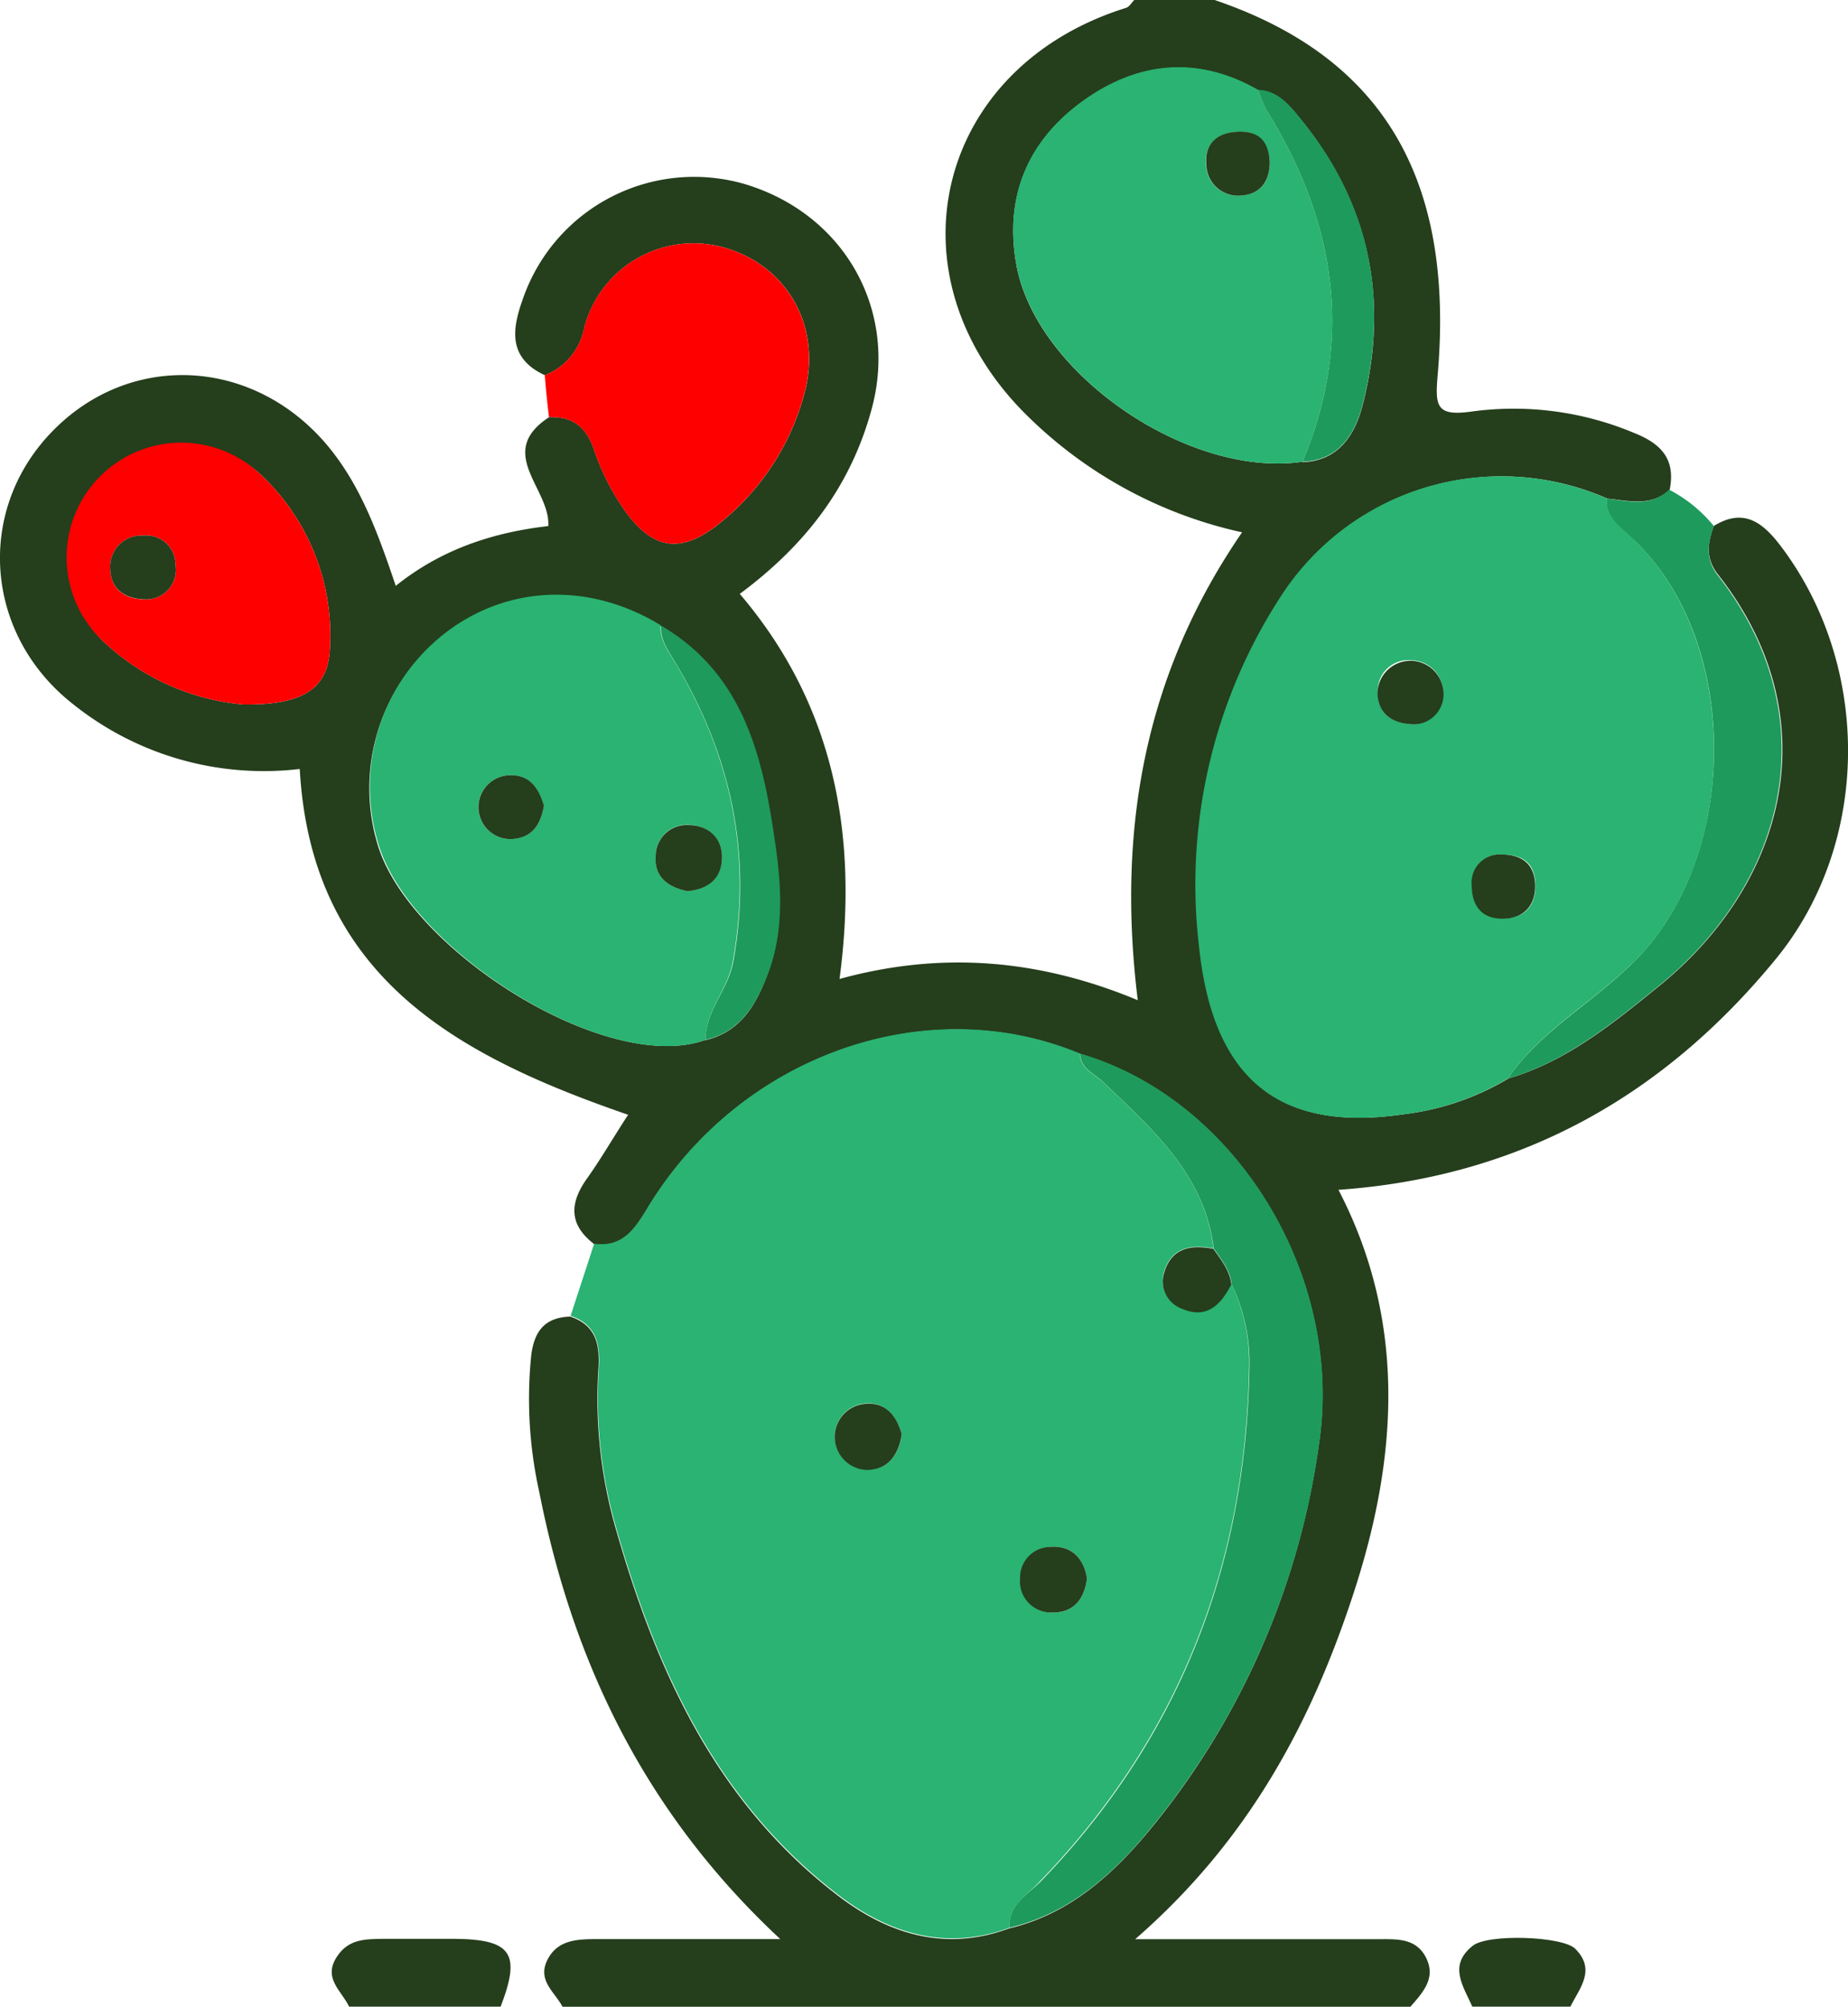 <svg xmlns="http://www.w3.org/2000/svg" viewBox="0 0 207.09 224.87">
  <defs>
    <style>
      .outline {
        fill: #253E1C;
      }

      .fill-light {
        fill: #2ab372;
      }

      .fill-dark {
      fill: #1e9a5c;
      }

      .fill-fruits {
        fill: #ff0000;
      }
    </style>
  </defs>
  <g>
    <path class="outline" d="M1049,486c3.36-2.08,5.51-.38,7.51,2.26,10.12,13.36,10.16,33.19-.57,46.28-12.54,15.29-28.57,24.41-49,25.85,7.59,14.6,6.69,29.73,1.82,44.81-4.73,14.64-11.77,28-24.6,39.16h27.24c2,0,4.15-.15,5.29,1.95,1.28,2.37-.28,4-1.71,5.65H920c-.85-1.66-2.86-2.94-1.72-5.25s3.39-2.35,5.58-2.36h20.53c-15.14-14.11-23.24-31-27-50.06a48.14,48.14,0,0,1-.91-15.35c.35-2.79,1.57-4.24,4.36-4.35,3,1,3.35,3.27,3.16,6a52.6,52.6,0,0,0,2.07,18.17c4.55,15.88,11.32,30.46,24.87,40.79,5.64,4.29,12,6.22,19.08,3.61,6.82-1.62,11.71-6.09,15.95-11.26A86.62,86.62,0,0,0,1004.73,589c2.88-18.92-9.3-38.77-26.78-43.85-17.23-7.15-38,.19-48.37,17.19-1.46,2.41-2.8,4.56-6.05,4.13-2.82-2.16-2.78-4.56-.82-7.32,1.62-2.27,3-4.69,4.63-7.17-19-6.56-35.5-15.33-36.8-38.75a34.2,34.2,0,0,1-25.46-7.31c-9.81-7.74-10.87-21.42-2.5-30.28,8.58-9.09,22.29-8.66,30.72.94,4,4.59,6,10.23,8,16.13,5.17-4.15,11-6,17.09-6.7.27-4.17-6-8.22.09-12.2,2.67-.11,4.19,1.1,5.06,3.71a26.47,26.47,0,0,0,3.33,6.61c3.24,4.64,6.45,5.05,10.83,1.48a27.73,27.73,0,0,0,9.35-14.3c2.07-7.33-1.63-14.3-8.72-16.44a12.65,12.65,0,0,0-15.9,8.89,7.13,7.13,0,0,1-4.42,5.35c-4.3-2-3.64-5.37-2.36-8.85a20.3,20.3,0,0,1,25-12.5c11,3.43,16.93,14.1,14,25.06-2.24,8.3-7,15-14.8,20.79,10.58,12.41,13.32,27,11.18,43.15,11.46-3.15,22.4-2.21,33.42,2.38-2.34-19,.7-36.44,11.69-52.43a49.21,49.21,0,0,1-24.13-13.12c-15.9-15.7-10.19-39,11.13-45.65.36-.11.62-.58.92-.88h9c18.74,6.37,26.91,19.9,25,42-.31,3.62-.15,4.7,4,4.09a34.86,34.86,0,0,1,18,2.42c3.13,1.24,4.66,3,4,6.36-2.1,1.95-4.58,1.24-7,1a29.38,29.38,0,0,0-36.38,10.75,59.23,59.23,0,0,0-9.29,39.49c1.57,15,9.09,20.79,22.94,18.74a29.64,29.64,0,0,0,11.66-4c6.52-1.92,11.67-6.13,16.79-10.28,14.58-11.78,19.08-30.31,6.79-46.07C1048,489.64,1048.32,487.88,1049,486Zm-46.07-7.15c4.06-.15,5.86-3.11,6.7-6.32,3.1-12,.72-22.91-7.23-32.48-1.11-1.34-2.4-2.82-4.46-2.87-6.6-3.79-13.17-3.22-19.2.93-6.39,4.4-9.3,10.72-7.9,18.58C973,468.91,990.11,480.68,1002.92,478.8Zm-67,64.79c4.07-.94,5.81-4.07,7.1-7.61,1.65-4.51,1.44-9.26.81-13.8-1.36-9.75-3.33-19.41-12.89-25-8-4.84-17.09-4.51-24.14.89a21.83,21.83,0,0,0-7.54,23.58C902.74,533.46,924.94,547.57,936,543.59ZM884.22,506c6.75.09,9.51-1.82,9.7-6.27A24.69,24.69,0,0,0,886,480.09a12.85,12.85,0,0,0-17.47,18.84A26.18,26.18,0,0,0,884.22,506Z" transform="translate(-856.95 -427.06)"/>
    <path class="outline" d="M896.07,651.92c-.83-1.78-3-3.18-1.33-5.65,1.33-2,3.29-1.91,5.24-1.95,2.63,0,5.27,0,7.9,0,6.41.06,7.47,1.64,5.17,7.6Z" transform="translate(-856.95 -427.06)"/>
    <path class="outline" d="M1021.94,651.92c-1-2.28-2.75-4.62.06-6.83,1.73-1.36,10.06-1.06,11.47.34,2.37,2.37.5,4.4-.54,6.49Z" transform="translate(-856.95 -427.06)"/>
    <path class="fill-light" d="M970.07,643.08c-7.08,2.61-13.44.68-19.08-3.61-13.55-10.33-20.32-24.91-24.87-40.79a52.6,52.6,0,0,1-2.07-18.17c.19-2.69-.19-5-3.16-6l2.64-8.08c3.25.43,4.59-1.72,6.05-4.13,10.34-17,31.14-24.34,48.37-17.19.08,1.77,1.62,2.26,2.67,3.26,5.48,5.26,11.34,10.32,12.31,18.58-2.51-.47-4.73-.13-5.55,2.68a3.26,3.26,0,0,0,2.07,4c2.74,1.16,4.31-.49,5.47-2.74a20.29,20.29,0,0,1,2,9.49c-.4,22.16-7.92,41.42-23.4,57.46C972.12,639.4,969.94,640.49,970.07,643.08Zm8.69-39.14c-.36-2.35-1.82-3.69-4-3.55a3.45,3.45,0,0,0-3.45,3.58,3.49,3.49,0,0,0,3.73,3.78C977.32,607.76,978.48,606.17,978.76,603.94ZM958,587.78c-.58-2-1.72-3.61-4.07-3.45a3.71,3.71,0,0,0,.23,7.41C956.51,591.72,957.65,590.13,958,587.78Z" transform="translate(-856.95 -427.06)"/>
    <path class="fill-fruits" d="M918,469.11a7.13,7.13,0,0,0,4.42-5.35,12.65,12.65,0,0,1,15.9-8.89c7.09,2.14,10.79,9.11,8.72,16.44a27.73,27.73,0,0,1-9.35,14.3c-4.38,3.57-7.59,3.16-10.83-1.48a26.47,26.47,0,0,1-3.33-6.61c-.87-2.61-2.39-3.82-5.06-3.71C918.28,472.24,918.12,470.67,918,469.11Z" transform="translate(-856.95 -427.06)"/>
    <path class="fill-dark" d="M1049,486c-.67,1.93-1,3.69.49,5.58,12.29,15.76,7.79,34.29-6.79,46.07-5.12,4.15-10.27,8.36-16.79,10.28,3.94-5.75,10.28-8.87,15-14,11-11.95,11-35.36-1.09-46.57-1.29-1.2-3-2.28-2.83-4.43,2.41.26,4.89,1,7-1A16,16,0,0,1,1049,486Z" transform="translate(-856.95 -427.06)"/>
    <path class="fill-light" d="M1037,482.92c-.13,2.15,1.54,3.23,2.83,4.43,12,11.21,12.14,34.62,1.09,46.57-4.71,5.09-11.05,8.21-15,14a29.64,29.64,0,0,1-11.66,4c-13.85,2.05-21.37-3.79-22.94-18.74a59.23,59.23,0,0,1,9.29-39.49A29.38,29.38,0,0,1,1037,482.92Zm-21.41,25.31a3.61,3.61,0,0,0-.49-7.18,3.43,3.43,0,0,0-3.76,3.64C1011.34,506.92,1012.86,508.19,1015.56,508.23Zm9.6,14.58a3.14,3.14,0,0,0-3.29,3.44c0,2.4,1.29,3.8,3.68,3.73s3.57-1.62,3.42-4S1027.43,522.82,1025.16,522.81Z" transform="translate(-856.95 -427.06)"/>
    <path class="fill-light" d="M936,543.59c-11,4-33.21-10.13-36.66-22A21.83,21.83,0,0,1,906.83,498c7-5.4,16.19-5.73,24.14-.89-.1,1.59.77,2.75,1.55,4.06,6.27,10.37,8.72,21.5,6.56,33.58C938.52,538,936,540.31,936,543.59ZM934,526.93c2.26-.23,3.81-1.47,3.86-3.73s-1.59-3.67-3.82-3.72a3.47,3.47,0,0,0-3.61,3.42C930.23,525.27,931.77,526.47,934,526.93Zm-16.1-9.58c-.62-2.12-1.72-3.62-4.14-3.4a3.58,3.58,0,0,0,.4,7.14C916.6,521,917.53,519.45,917.91,517.35Z" transform="translate(-856.95 -427.06)"/>
    <path class="fill-light" d="M1002.92,478.8c-12.81,1.88-29.9-9.89-32.09-22.16-1.4-7.86,1.51-14.18,7.9-18.58,6-4.15,12.6-4.72,19.2-.93a13.85,13.85,0,0,0,.92,2.24C1006.63,451.86,1008.72,464.92,1002.92,478.8Zm-3.68-33.61c-.12-2.17-1.25-3.42-3.44-3.38s-3.92,1.23-3.7,3.65a3.55,3.55,0,0,0,4,3.5C998.29,448.8,999.24,447.31,999.24,445.19Z" transform="translate(-856.95 -427.06)"/>
    <path class="fill-dark" d="M970.07,643.08c-.13-2.59,2-3.68,3.49-5.17,15.48-16,23-35.3,23.4-57.46a20.29,20.29,0,0,0-2-9.49c-.15-1.58-1.15-2.73-2-4-1-8.26-6.83-13.32-12.31-18.58-1-1-2.59-1.49-2.67-3.26,17.48,5.08,29.66,24.93,26.78,43.85A86.62,86.62,0,0,1,986,631.82C981.78,637,976.89,641.46,970.07,643.08Z" transform="translate(-856.95 -427.06)"/>
    <path class="fill-fruits" d="M884.22,506a26.18,26.18,0,0,1-15.69-7.06A12.85,12.85,0,0,1,886,480.09a24.69,24.69,0,0,1,7.92,19.63C893.73,504.17,891,506.08,884.22,506ZM873.4,494.22a3.31,3.31,0,0,0,3.21-3.89,3.25,3.25,0,0,0-3.58-3.25,3.49,3.49,0,0,0-3.73,3.69C869.34,493,870.84,494.27,873.4,494.22Z" transform="translate(-856.95 -427.06)"/>
    <path class="fill-dark" d="M936,543.59c0-3.28,2.57-5.63,3.13-8.8,2.16-12.08-.29-23.21-6.56-33.58-.78-1.31-1.65-2.47-1.55-4.06,9.56,5.62,11.53,15.28,12.89,25,.63,4.54.84,9.29-.81,13.8C941.76,539.52,940,542.65,936,543.59Z" transform="translate(-856.95 -427.06)"/>
    <path class="fill-dark" d="M1002.92,478.8c5.8-13.88,3.71-26.94-4.07-39.43a13.85,13.85,0,0,1-.92-2.24c2.06.05,3.35,1.53,4.46,2.87,8,9.57,10.33,20.5,7.23,32.48C1008.78,475.69,1007,478.65,1002.92,478.8Z" transform="translate(-856.95 -427.06)"/>
    <path class="outline" d="M978.76,603.94c-.28,2.23-1.44,3.82-3.77,3.81a3.49,3.49,0,0,1-3.73-3.78,3.45,3.45,0,0,1,3.45-3.58C976.94,600.25,978.4,601.59,978.76,603.94Z" transform="translate(-856.95 -427.06)"/>
    <path class="outline" d="M958,587.78c-.37,2.35-1.51,3.94-3.84,4a3.71,3.71,0,0,1-.23-7.41C956.3,584.17,957.44,585.79,958,587.78Z" transform="translate(-856.95 -427.06)"/>
    <path class="outline" d="M992.93,567c.84,1.24,1.84,2.39,2,4-1.16,2.25-2.73,3.9-5.47,2.74a3.26,3.26,0,0,1-2.07-4C988.2,566.86,990.42,566.52,992.93,567Z" transform="translate(-856.95 -427.06)"/>
    <path class="outline" d="M1015.56,508.23c-2.7,0-4.22-1.31-4.25-3.54a3.7,3.7,0,0,1,7.37-.34A3.38,3.38,0,0,1,1015.56,508.23Z" transform="translate(-856.95 -427.06)"/>
    <path class="outline" d="M1025.16,522.81c2.27,0,3.66,1,3.81,3.2s-1,3.9-3.42,4-3.68-1.33-3.68-3.73A3.14,3.14,0,0,1,1025.16,522.81Z" transform="translate(-856.95 -427.06)"/>
    <path class="outline" d="M934,526.93c-2.24-.46-3.78-1.66-3.57-4a3.47,3.47,0,0,1,3.61-3.42c2.23,0,3.88,1.39,3.82,3.72S936.27,526.7,934,526.93Z" transform="translate(-856.95 -427.06)"/>
    <path class="outline" d="M917.91,517.35c-.38,2.1-1.31,3.66-3.74,3.74a3.58,3.58,0,0,1-.4-7.14C916.19,513.73,917.29,515.23,917.91,517.35Z" transform="translate(-856.95 -427.06)"/>
    <path class="outline" d="M999.24,445.19c0,2.12-1,3.61-3.11,3.77a3.55,3.55,0,0,1-4-3.5c-.22-2.42,1.38-3.62,3.7-3.65S999.12,443,999.24,445.19Z" transform="translate(-856.95 -427.06)"/>
    <path class="outline" d="M873.4,494.22c-2.56,0-4.06-1.22-4.1-3.45a3.49,3.49,0,0,1,3.73-3.69,3.25,3.25,0,0,1,3.58,3.25A3.31,3.31,0,0,1,873.4,494.22Z" transform="translate(-856.95 -427.06)"/>
  </g>
</svg>
